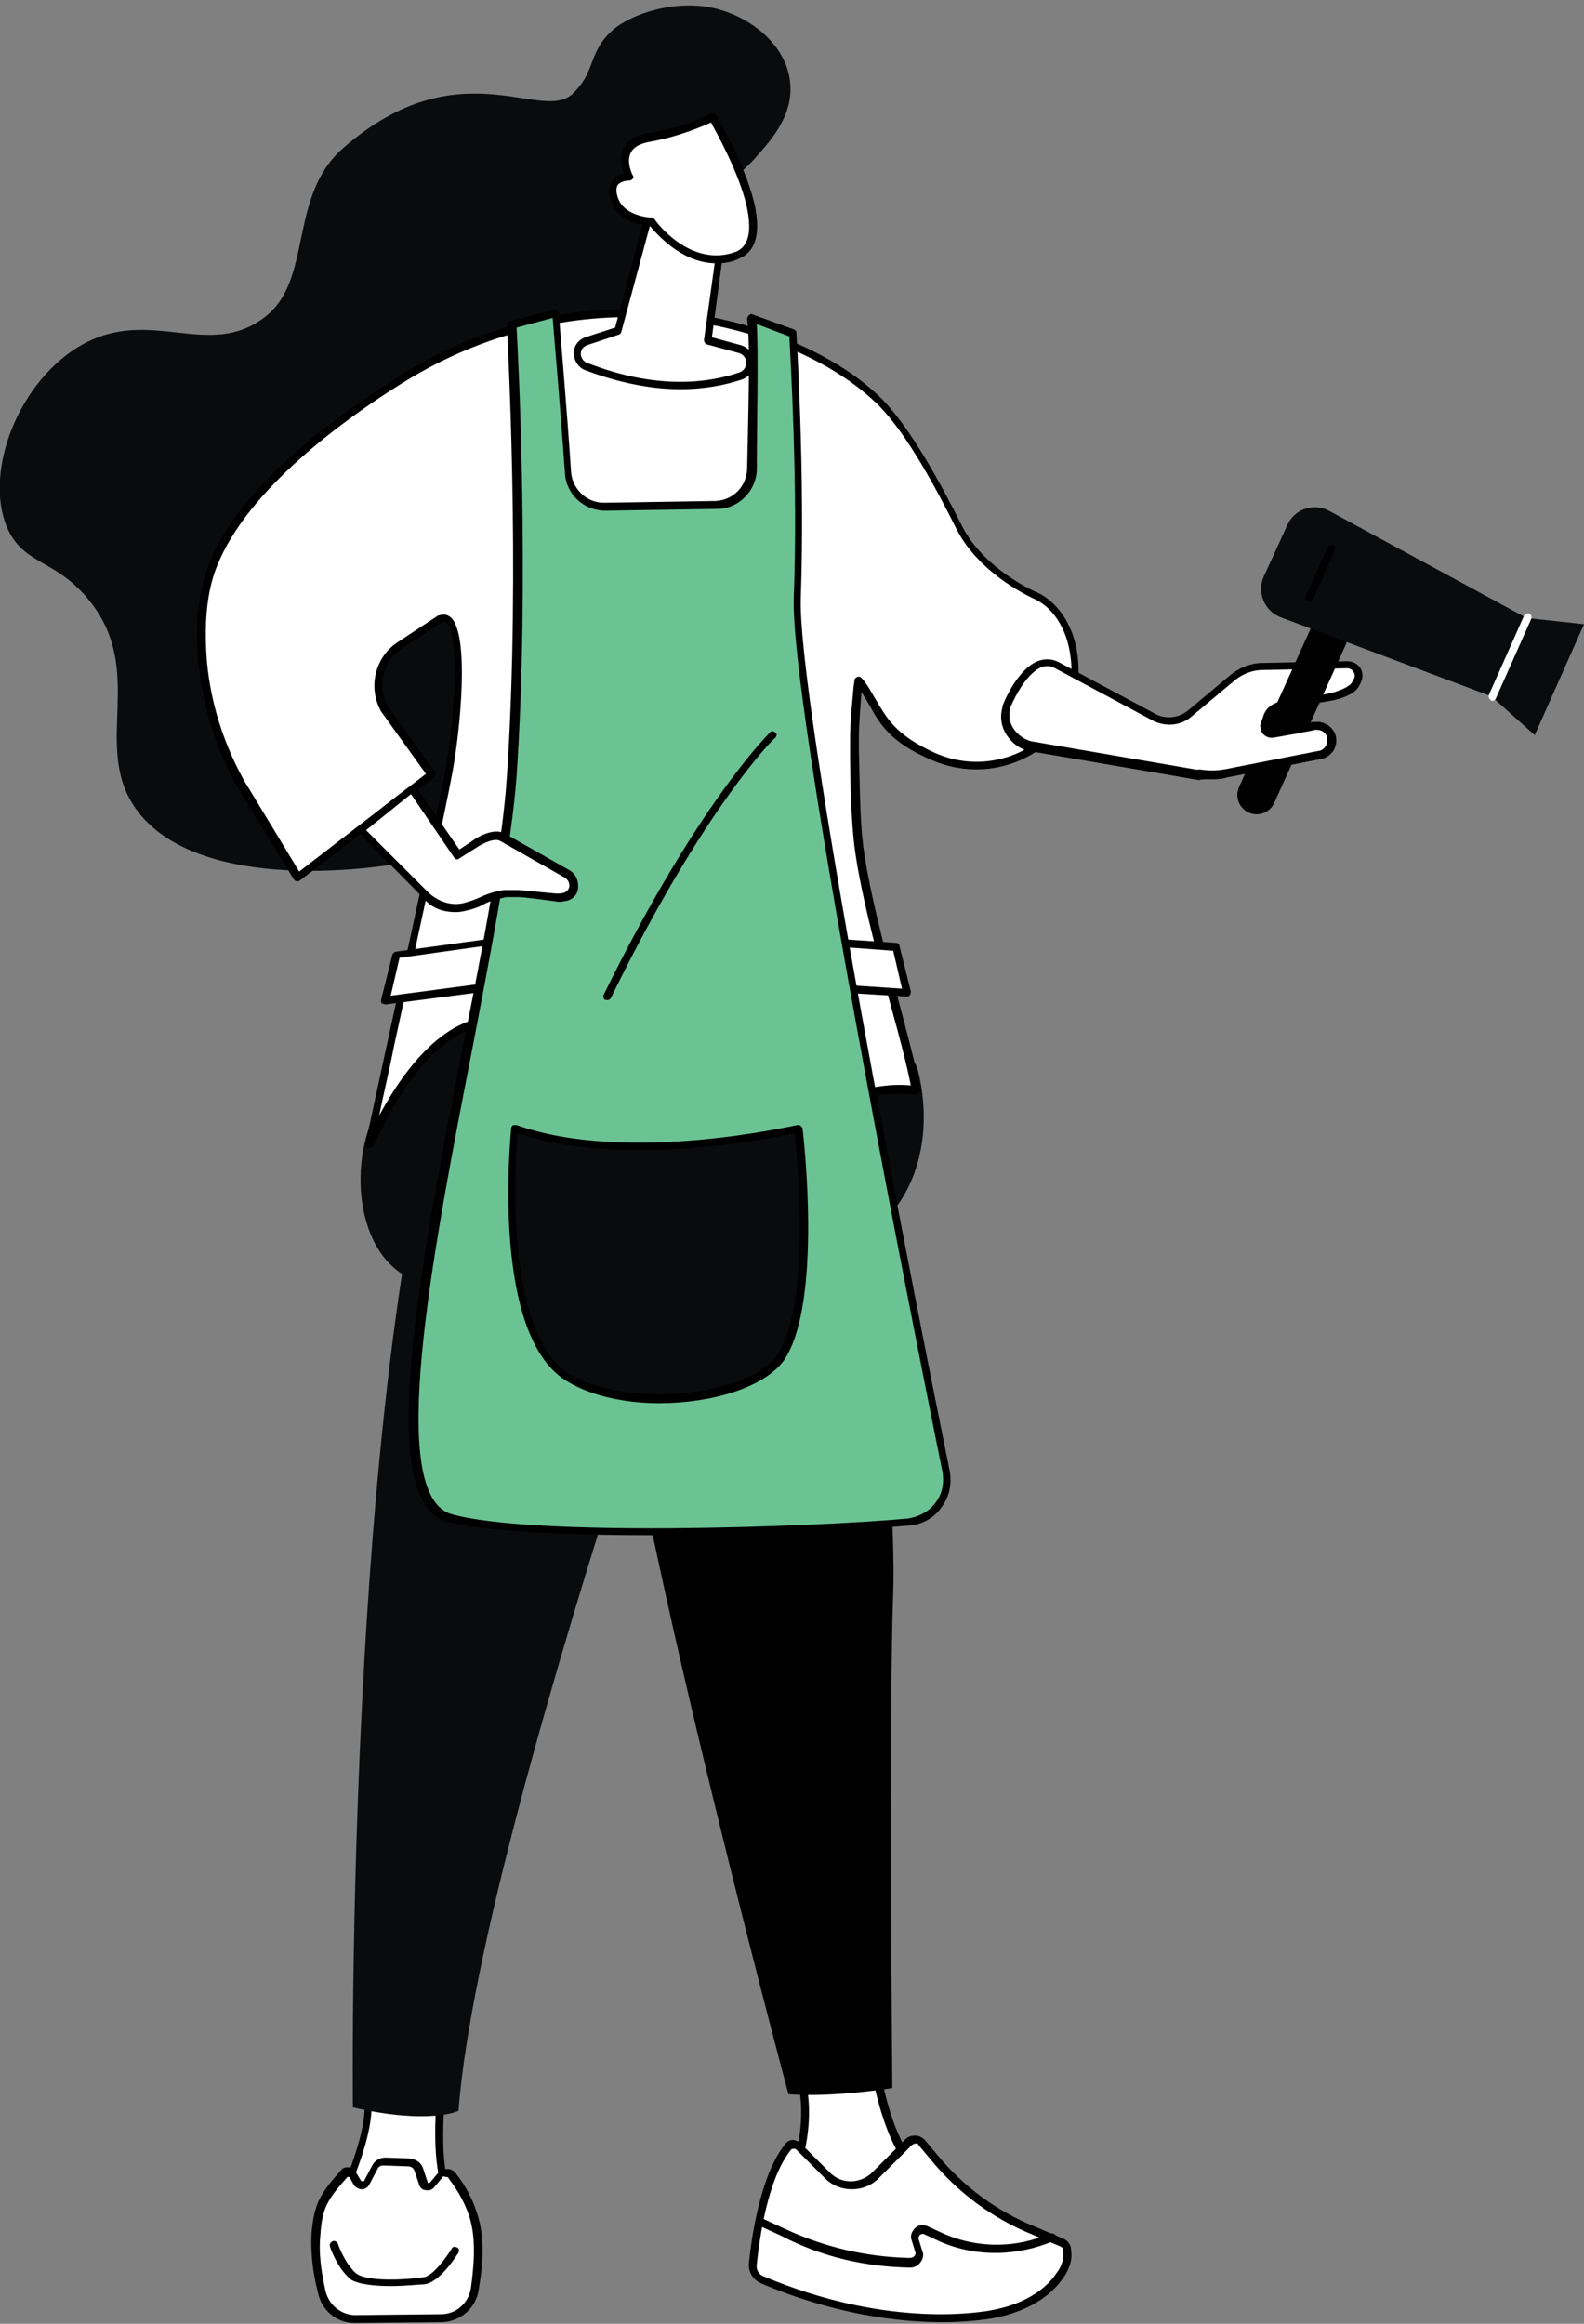 <?xml version="1.0" encoding="utf-8"?>
<!-- Generator: Adobe Illustrator 27.0.0, SVG Export Plug-In . SVG Version: 6.00 Build 0)  -->
<svg version="1.1" id="Layer_1" xmlns="http://www.w3.org/2000/svg" xmlns:xlink="http://www.w3.org/1999/xlink" x="0px" y="0px"
	 viewBox="0 0 180 264" style="enable-background:new 0 0 180 264;" xml:space="preserve">
<rect x="0" y="0" width="180" height="264" fill="#808080" stroke="none"/>
<style type="text/css">
	.st0{fill-rule:evenodd;clip-rule:evenodd;fill:#FFFFFF;}
	.st1{fill-rule:evenodd;clip-rule:evenodd;}
	.st2{fill-rule:evenodd;clip-rule:evenodd;fill:#090B0D;}
	.st3{fill-rule:evenodd;clip-rule:evenodd;fill:#6BC393;}
</style>
<g transform="matrix(-1 0 0 1 180 .617)">
	<path class="st0" d="M129.6,235.5c0,0,1.6,10.9-1.4,14.5l-0.9,1.1l14.6-0.7c0,0-4.2-8.4-3.6-12.8L129.6,235.5z"/>
	<path class="st1" d="M130.2,236.1c0.3,2.5,1.1,11-1.6,14.2l-0.3,0.4l12.9-0.6c-0.9-2-3.7-8.1-3.4-12L130.2,236.1z M127.3,251.7
		c-0.2,0-0.3-0.1-0.4-0.2c-0.1-0.2-0.1-0.3,0.1-0.5l0.9-1.1c2.9-3.4,1.3-14.1,1.3-14.2c0-0.1,0-0.3,0.1-0.4c0.1-0.1,0.3-0.1,0.4-0.1
		l8.6,2.2c0.2,0.1,0.4,0.3,0.3,0.5c-0.5,4.3,3.6,12.5,3.6,12.6c0.1,0.1,0.1,0.3,0,0.4c-0.1,0.1-0.2,0.2-0.4,0.2L127.3,251.7
		C127.3,251.7,127.3,251.7,127.3,251.7z"/>
	<path class="st0" d="M128.6,246.6c-1,1.3-1.8,2.8-2.3,4.3c-0.9,2.7-0.6,5.9-0.2,8.5c0.3,1.9,1.9,3.3,3.9,3.3l9.7,0.1
		c1.8,0,3.4-1.2,3.9-3c0.4-1.8,0.8-4.1,0.6-6.5c-0.2-3.2-0.8-4.2-3.1-6.9c-0.3-0.3-0.7-0.3-1,0l-0.6,1c-0.3,0.4-0.9,0.4-1.1,0
		l-0.9-1.7c-0.2-0.4-0.6-0.7-1.1-0.6l-2.8,0.1c-0.5,0-1,0.4-1.1,0.8l-0.5,1.5c-0.1,0.5-0.8,0.6-1.1,0.2l-1-1.2
		C129.5,246.1,128.9,246.2,128.6,246.6"/>
	<path class="st1" d="M129.3,246.7C129.3,246.7,129.3,246.7,129.3,246.7c-0.2,0-0.3,0.1-0.3,0.2c-1,1.3-1.8,2.7-2.3,4.2
		c-0.9,2.7-0.5,6.1-0.2,8.3c0.3,1.7,1.7,2.9,3.4,2.9l9.7,0.1h0c1.6,0,3-1.1,3.4-2.7c0.5-2.2,0.8-4.4,0.6-6.3c-0.2-3.2-0.8-4.1-3-6.6
		c-0.1-0.1-0.1-0.1-0.2-0.1c0,0-0.1,0-0.1,0l-0.5,0.9c-0.2,0.3-0.6,0.5-0.9,0.5c-0.4,0-0.7-0.2-0.9-0.6l-0.9-1.7
		c-0.1-0.3-0.4-0.4-0.7-0.4l-2.8,0.1c-0.3,0-0.6,0.2-0.7,0.5l-0.5,1.5c-0.1,0.4-0.4,0.7-0.8,0.7c-0.4,0.1-0.8-0.1-1-0.4l-1-1.2
		C129.5,246.7,129.4,246.7,129.3,246.7L129.3,246.7z M139.7,263.3C139.7,263.3,139.7,263.3,139.7,263.3l-9.8-0.1
		c-2.2,0-4-1.6-4.3-3.7c-0.4-2.4-0.8-5.8,0.2-8.7c0.5-1.6,1.3-3.1,2.4-4.5c0.2-0.3,0.6-0.5,0.9-0.5c0.4,0,0.7,0.1,1,0.3c0,0,0,0,0,0
		l1,1.2c0.1,0.1,0.1,0.1,0.2,0.1c0,0,0.1,0,0.1-0.1l0.5-1.5c0.2-0.7,0.8-1.1,1.5-1.2l2.8-0.1c0.6,0,1.2,0.3,1.5,0.9l0.9,1.7
		c0,0.1,0.1,0.1,0.2,0.1c0,0,0.1,0,0.2-0.1l0.6-1c0,0,0-0.1,0.1-0.1c0.2-0.2,0.5-0.4,0.8-0.4c0.3,0,0.6,0.1,0.8,0.4
		c2.4,2.7,3,3.8,3.3,7.1c0.1,2.1-0.1,4.3-0.7,6.6C143.5,261.9,141.7,263.3,139.7,263.3L139.7,263.3z"/>
	<path class="st1" d="M135.6,259.1c-1.7,0-3.3-0.2-3.8-0.2c-1.8-0.2-3.7-3.3-3.9-3.6c-0.1-0.2-0.1-0.5,0.2-0.6
		c0.2-0.1,0.5-0.1,0.6,0.2c0.5,0.8,2.1,3.1,3.2,3.2c3,0.4,6.7,0.4,7.7-0.5c1.3-1.2,2-3.3,2-3.3c0.1-0.2,0.3-0.4,0.6-0.3
		c0.2,0.1,0.4,0.3,0.3,0.6c0,0.1-0.8,2.4-2.3,3.7C139.4,258.9,137.4,259.1,135.6,259.1"/>
	<path class="st0" d="M80.7,233.4c0,0-1.2,9.4-5,12.6l-1.3,1.5l16.1,0.6l-0.7-1.6c-1.1-3.1-1.9-7.4-0.7-11.1L80.7,233.4z"/>
	<path class="st1" d="M75.4,247.1l14.4,0.5l-0.4-1c-1.4-3.8-1.7-7.8-0.9-11l-7.4-1.7c-0.3,2-1.7,9.5-5,12.4L75.4,247.1z M90.5,248.5
		C90.5,248.5,90.5,248.5,90.5,248.5l-16.1-0.6c-0.2,0-0.3-0.1-0.4-0.3c-0.1-0.2,0-0.3,0.1-0.5l1.3-1.5c0,0,0,0,0,0
		c3.6-3.1,4.8-12.3,4.8-12.4c0-0.1,0.1-0.2,0.2-0.3c0.1-0.1,0.2-0.1,0.4-0.1l8.4,1.9c0.1,0,0.2,0.1,0.3,0.2c0.1,0.1,0.1,0.2,0,0.4
		c-0.9,3-0.7,7.1,0.7,10.8l0.7,1.6c0.1,0.1,0,0.3,0,0.4C90.8,248.5,90.7,248.5,90.5,248.5L90.5,248.5z"/>
	<path class="st0" d="M73.7,244.6c-3,3.6-6.8,6.4-11.1,8.1l-3.3,1.4c-0.3,0.1-0.5,0.4-0.6,0.7l0,0.2c-0.4,1.9,1.9,6.1,8.8,7.3
		c4.2,0.8,14.1,1,25.9-3.9c0.7-0.3,1.2-1.1,1.1-1.9c-0.3-2.9-1.2-9.9-4-13.3c-0.3-0.4-0.9-0.4-1.2-0.1l-3.3,3.3
		c-1.5,1.5-3.9,1.5-5.4,0l-3.8-3.8c-0.4-0.4-1.2-0.4-1.6,0.1L73.7,244.6z"/>
	<path class="st1" d="M75.6,243.1l-1.5,1.8c-3,3.6-6.9,6.5-11.3,8.3l-3.3,1.4c-0.2,0.1-0.3,0.2-0.3,0.4l0,0.2
		c-0.1,0.5,0,1.5,0.8,2.5c0.8,1.2,2.9,3.4,7.6,4.2c1.9,0.3,12.1,1.8,25.6-3.9c0.6-0.2,0.9-0.8,0.8-1.4c-0.3-2.8-1.2-9.7-3.9-13
		c-0.1-0.1-0.2-0.1-0.3-0.1c-0.1,0-0.2,0-0.3,0.1l-3.3,3.3c-0.8,0.8-1.9,1.2-3,1.2h0c-1.1,0-2.2-0.4-3-1.2l-3.8-3.8
		c-0.1-0.1-0.3-0.2-0.5-0.2S75.7,242.9,75.6,243.1L75.6,243.1z M73,263.2c-2.9,0-4.9-0.3-5.6-0.4c-5.1-0.9-7.3-3.3-8.2-4.6
		c-0.8-1.1-1.1-2.3-0.9-3.2l0-0.2c0.1-0.5,0.4-0.9,0.9-1.1l3.3-1.4c4.2-1.7,8-4.5,10.9-8l1.5-1.8c0.3-0.3,0.7-0.5,1.1-0.5
		c0.4,0,0.8,0.1,1.1,0.4l3.8,3.8c0.6,0.6,1.5,1,2.4,1h0c0.9,0,1.7-0.3,2.4-1l3.3-3.3c0.2-0.2,0.6-0.4,0.9-0.4c0.4,0,0.7,0.2,0.9,0.5
		c2.8,3.5,3.8,10.6,4.1,13.5c0.1,1-0.5,1.9-1.4,2.3C85,262.4,77.7,263.2,73,263.2L73,263.2z"/>
	<path class="st1" d="M76.6,257c-0.5,0-0.9-0.2-1.2-0.6c-0.3-0.4-0.4-0.9-0.2-1.3l0.4-1.3c0.1-0.3-0.1-0.4-0.1-0.5
		c-0.1,0-0.2-0.2-0.5-0.1l-1.3,0.6c-3.9,1.9-8.5,2-12.6,0.5l-0.8-0.3c-0.2-0.1-0.3-0.3-0.3-0.6c0.1-0.2,0.3-0.3,0.6-0.3l0.8,0.3
		c3.8,1.5,8.2,1.3,11.9-0.5l1.3-0.6c0.5-0.2,1-0.2,1.4,0.2c0.4,0.4,0.6,0.9,0.4,1.4l-0.4,1.3c-0.1,0.2,0,0.4,0.1,0.5
		c0.1,0.1,0.3,0.2,0.5,0.2c4.9-0.1,9.7-1.2,14.2-3.3l2.6-1.2c0.2-0.1,0.5,0,0.6,0.2c0.1,0.2,0,0.5-0.2,0.6l-2.6,1.2
		C86.6,255.8,81.7,256.9,76.6,257C76.6,257,76.6,257,76.6,257"/>
	<path class="st2" d="M137.4,125.9c3.3,6.8,1.7,17.8-5.8,19.3c-14.9,3-42.7,0-49.6-4.9c-10.2-7.3-6.2-19.7-6.2-19.7s7-14.7,38-11.4
		C125.4,110.5,133.5,117.7,137.4,125.9"/>
	<path class="st1" d="M82.8,114.1c0,0-4.8,53.6-4.3,66.3c0.5,12.7,0.1,56.2,0.1,56.2s6.7,1.1,11.8,0.7c0,0,20.2-75.2,20.6-96.1
		c0.5-20.9-6.6-35.1-6.6-35.1L82.8,114.1z"/>
	<path class="st2" d="M90.6,110.3c0,0,34.7,94.3,37.3,128.9c0,0,3.3,1.6,12-0.4c0,0,1.2-106.9-16.9-132.4L90.6,110.3z"/>
	<path class="st2" d="M102,22.7c-1.8-1.2-5-2-8.2-5.8c-1.6-1.8-3.9-4.5-3.6-8c0.3-4.1,4.1-7.4,8.3-8.5c4.5-1.2,9.9,0.5,12.1,2.6
		c2.6,2.5,1.7,4.6,4.4,7.1c3.6,3.2,12.9-5.3,26,6.1c6.3,5.5,3.4,15,8.9,19.2c6.4,4.9,12.9-1.2,20.7,3.1c7.2,4,11.3,14.4,8.6,20.8
		c-1.9,4.4-5.6,3.5-9.5,8.5c-6.1,7.8-0.5,15.9-4.7,22.8c-5.6,9.2-23.3,8.6-33.9,6.2c-2-0.4-22.3-5.4-28.9-22.1
		C94.1,54.5,111,28.9,102,22.7"/>
	<path class="st0" d="M157.1,72.4c0.1-3-0.2-6.2-1.3-9c-3.1-7.9-12.3-15.3-20.9-20.7c-22.3-14-46.3-6.5-55.1,2.6
		c-3.3,3.4-6.7,9.8-8.8,14c-2.6,5.2-8.8,7.8-8.8,7.8c-5.2,2.6-6.2,12.4-0.7,16.7c3.5,2.8,8.3,3.4,12.4,1.5c6.3-2.8,6-5.6,8.4-8.5
		c0.4,5,0.4,5.2,0.4,7.7c0,3.8-0.1,7.3-0.4,10.2c-0.7,7.9-5.6,22.7-6.7,28.5c0,0.1,0.1,0.1,0.4,0.1c2.2-0.2,4.4,0.1,6.5,0.7l2.5,0.8
		c4,1,11.2-9.3,11.2-9.3l3.3,10.7c0,0,9,1.5,12.5,0.2c6.1-2.3,6.9-10.9,11.6-11.1c8.6-0.2,14.3,14.4,14.3,14.1
		c0-0.5-7.9-36.1-9-42.2c-1.3-7.2-1.8-18.4,0.9-17.4c0,0,4.6,3,4.7,3.1c2.4,1.5,3,4.7,1.6,7.2l-5.3,7.4l15.2,11.7l6.6-10.8
		C155.4,83.4,157,78,157.1,72.4"/>
	<path class="st1" d="M99.9,125.8c1.5,0.2,9,1.3,12,0.2c2.9-1.1,4.6-3.8,6.1-6.2c1.6-2.5,3.1-4.9,5.7-4.9c4.6-0.1,9.2,3.8,13.2,11.2
		c-0.4-2.1-1.1-4.9-1.7-8c-2.5-11.4-5.9-27-6.6-30.9c-0.9-4.8-2-15.8,0.2-17.7c0.4-0.3,0.8-0.4,1.3-0.2c0,0,0.1,0,0.1,0l4.7,3.1
		c2.5,1.7,3.3,5.1,1.8,7.8c0,0,0,0,0,0l-5.1,7.1L146,98.4l6.3-10.4c2.7-4.9,4.2-10.3,4.3-15.6c0.1-3.4-0.3-6.4-1.3-8.8
		c-3.5-8.7-14.5-16.6-20.7-20.5c-12.5-7.9-24.5-8.3-32.4-7.3c-8.9,1.1-17.4,4.9-22.2,9.8c-3.1,3.2-6.3,9.1-8.7,13.9
		c-2.7,5.3-8.8,7.9-9,8c-2.2,1.1-3.7,3.7-4,6.9c-0.4,3.6,1,7,3.5,9c3.4,2.7,8,3.3,12,1.5c4.4-2,5.4-3.9,6.6-5.9
		c0.5-0.8,0.9-1.7,1.7-2.6c0.1-0.1,0.3-0.2,0.5-0.1c0.2,0.1,0.3,0.2,0.3,0.4l0.1,0.7c0.4,4.3,0.4,4.7,0.4,7c0,3.5-0.1,7.2-0.4,10.3
		c-0.5,5-2.6,12.9-4.3,19.2c-1,3.6-1.8,6.7-2.2,8.8c2.1-0.2,4.3,0.1,6.5,0.8l2.5,0.8c3,0.7,8.7-6.3,10.7-9.1
		c0.1-0.1,0.3-0.2,0.4-0.2c0.2,0,0.3,0.1,0.4,0.3L99.9,125.8z M138,129.8c-0.3,0-0.4-0.2-0.6-0.6c-2.3-5-7.2-13.4-13.5-13.4
		c-0.1,0-0.1,0-0.2,0c-2.1,0.1-3.4,2.1-4.9,4.5c-1.6,2.5-3.4,5.3-6.5,6.5c-3.6,1.3-12.4-0.1-12.7-0.2c-0.2,0-0.3-0.1-0.4-0.3l-3-9.8
		c-1.8,2.5-7.5,9.6-11.1,8.7l-2.5-0.8c-2.2-0.7-4.3-0.9-6.3-0.7c-0.3,0-0.6,0-0.8-0.2c-0.1-0.1-0.2-0.3-0.1-0.4
		c0.4-2.1,1.3-5.5,2.3-9.3c1.7-6.3,3.8-14.2,4.3-19.1c0.3-3,0.3-6.7,0.4-10.2c0-2.3,0-2.7-0.3-6.5c-0.3,0.5-0.6,1-0.9,1.5
		c-1.1,2-2.3,4.2-7,6.2c-4.3,1.9-9.2,1.3-12.9-1.6c-2.8-2.2-4.2-5.8-3.8-9.8c0.3-3.5,2.1-6.4,4.6-7.6c0.1,0,6.1-2.6,8.6-7.6
		c2.4-4.8,5.7-10.8,8.8-14.1c4.9-5.1,13.6-8.9,22.7-10.1c8-1,20.2-0.6,32.9,7.5c7.7,4.9,17.7,12.5,21.1,20.9c1,2.5,1.5,5.6,1.4,9.2
		c-0.2,5.5-1.7,11-4.4,16l-6.6,10.8c-0.1,0.1-0.2,0.2-0.3,0.2c-0.1,0-0.3,0-0.4-0.1l-15.2-11.7c-0.2-0.1-0.2-0.4-0.1-0.6l5.3-7.4
		c1.3-2.3,0.6-5.2-1.5-6.6l-4.7-3.1c-0.1,0-0.3,0-0.4,0.1c-1.5,1.2-1.1,10.1,0.1,16.9c0.7,3.9,4.1,19.5,6.6,30.9
		c1.8,8.3,2.4,11.2,2.5,11.4c0,0.2-0.1,0.4-0.3,0.5C138.1,129.8,138,129.8,138,129.8z"/>
	<path class="st0" d="M136.2,113l-13-1.7l-1.3-5.3l13.1,1.8L136.2,113z"/>
	<path class="st1" d="M123.5,110.9l12.1,1.6l-1-4.3l-12.1-1.7L123.5,110.9z M136.2,113.5C136.2,113.5,136.1,113.5,136.2,113.5
		l-13.1-1.7c-0.2,0-0.3-0.2-0.4-0.3l-1.3-5.3c0-0.1,0-0.3,0.1-0.4s0.2-0.2,0.4-0.1l13.1,1.8c0.2,0,0.3,0.2,0.4,0.3l1.3,5.2
		c0,0.1,0,0.3-0.1,0.4C136.4,113.4,136.3,113.5,136.2,113.5L136.2,113.5z"/>
	<path class="st0" d="M76.9,112.2l13-0.8l1.3-5.3l-13.1,0.9L76.9,112.2z"/>
	<path class="st1" d="M78.5,107.4l-1,4.3l12.1-0.8l1.1-4.4L78.5,107.4z M76.9,112.6c-0.1,0-0.3-0.1-0.3-0.2
		c-0.1-0.1-0.1-0.3-0.1-0.4l1.3-5.2c0-0.2,0.2-0.3,0.4-0.3l13.1-0.9c0.1,0,0.3,0,0.4,0.2c0.1,0.1,0.1,0.3,0.1,0.4l-1.3,5.3
		c0,0.2-0.2,0.3-0.4,0.3L76.9,112.6C76.9,112.6,76.9,112.6,76.9,112.6z"/>
	<path class="st3" d="M89.9,37.2c0,0-1,15.9-0.5,30.1c0.4,12.1-13,79.7-16.9,99.2c-0.6,2.8,1.4,5.5,4.3,5.8
		c11.8,1.1,43,2.1,52.1-0.5c11.7-3.4-5.4-60.4-7-84.2c-1.6-23.9,0-51.3,0-51.3l-5-1.3c0,0-1,11.7-1.4,18.1c-0.1,2.2-2,3.9-4.2,3.9
		l-12.6-0.2c-2.2,0-4-1.8-4.1-4c-0.2-5.3-0.4-14.4,0-17.1L89.9,37.2z"/>
	<path class="st1" d="M90.3,37.6c-0.1,2.2-1,16.8-0.5,29.7c0.4,12.1-12.8,79.1-16.9,99.3c-0.2,1.2,0,2.5,0.8,3.5
		c0.7,1,1.9,1.6,3.1,1.8c11,1,42.7,2.1,51.9-0.5c7.4-2.2,2.3-28.9-2.3-52.5c-2.3-12-4.5-23.4-5.1-31.3c-1.5-22.1-0.2-47.6,0-51
		l-4.1-1.1c-0.2,2.3-1,12-1.4,17.6c-0.1,2.4-2.1,4.3-4.6,4.3c0,0-0.1,0-0.1,0l-12.6-0.2c-2.4,0-4.4-2-4.5-4.4
		C94,47.9,93.8,39.6,94,36.2L90.3,37.6z M105.7,173.8c-11.2,0-23.1-0.6-29-1.1c-1.5-0.1-2.9-0.9-3.7-2.1c-0.9-1.2-1.2-2.7-0.9-4.2
		c4.1-20.2,17.3-87.1,16.9-99.1c-0.5-14,0.5-30,0.5-30.1c0-0.2,0.1-0.3,0.3-0.4l4.7-1.7c0.1-0.1,0.3,0,0.4,0.1
		c0.1,0.1,0.2,0.3,0.2,0.4c-0.4,2.7-0.1,11.8,0,17.1c0.1,2,1.6,3.5,3.6,3.6l12.6,0.2c0,0,0,0,0.1,0c1.9,0,3.5-1.5,3.7-3.4
		c0.4-6.3,1.4-18,1.4-18.1c0-0.1,0.1-0.2,0.2-0.3s0.2-0.1,0.4-0.1l5,1.3c0.2,0.1,0.3,0.2,0.3,0.5c0,0.3-1.6,27.6,0,51.2
		c0.5,7.8,2.7,19.2,5.1,31.2c4.9,25.1,9.9,51.1,1.7,53.5C124.6,173.4,115.4,173.8,105.7,173.8L105.7,173.8z"/>
	<path class="st2" d="M89.3,127.6c0,0,19.2,4.6,32.2,0c0,0,2.5,23.6-6.2,28.5c-6.6,3.7-20.5,2.5-24-2.5
		C86.9,147.2,89.3,127.6,89.3,127.6"/>
	<path class="st1" d="M89.7,128.1c-0.3,3.1-1.9,19.6,2,25.2c3.2,4.7,16.8,6.1,23.4,2.3c7.6-4.3,6.4-23.9,6.1-27.5
		C109.4,132.1,92.8,128.8,89.7,128.1z M105.1,158.8c-6,0-12-1.8-14.2-4.9c-4.4-6.5-2.2-25.5-2.1-26.3c0-0.1,0.1-0.2,0.2-0.3
		c0.1-0.1,0.2-0.1,0.4-0.1c0.2,0,19.2,4.5,31.9,0c0.1,0,0.3,0,0.4,0c0.1,0.1,0.2,0.2,0.2,0.3c0.1,1,2.4,23.9-6.5,28.9
		C112.7,158,108.9,158.8,105.1,158.8z"/>
	<path class="st1" d="M111,113c-0.2,0-0.3-0.1-0.4-0.2C100,91.1,92,83.2,91.9,83.2c-0.2-0.2-0.2-0.5,0-0.6c0.2-0.2,0.5-0.2,0.6,0
		c0.1,0.1,8.2,8,18.9,29.8c0.1,0.2,0,0.5-0.2,0.6C111.1,112.9,111.1,113,111,113"/>
	<path class="st0" d="M123,94.6c0.9-0.5,2.3,0.1,3.2,0.8l1.9,1.2l5.1-7.5c0.1-0.1,6,4.6,5.9,4.7l-7.4,7.4c-1.1,1.1-2.7,1.6-4.3,1.3
		c-0.9-0.2-1.7-0.5-2.2-0.7c-1-0.5-2.4-0.8-2.6-0.8l-1.4,0c-0.7,0-2.7,0.2-4.4,0.5c-0.4,0.1-0.7,0-1.1-0.1c-1.1-0.4-1.3-1.9-0.2-2.5
		L123,94.6z"/>
	<path class="st1" d="M121.2,100.5L121.2,100.5l1.4,0c0,0,0,0,0.1,0c0.3,0,1.7,0.3,2.7,0.8c0.4,0.2,1.2,0.5,2,0.7
		c1.4,0.3,2.8-0.2,3.9-1.2l7.1-7.1c-1-0.8-4.1-3.3-5.1-4.1l-4.9,7.2c-0.1,0.2-0.4,0.3-0.6,0.1l-1.9-1.2c-0.9-0.6-2.1-1.1-2.7-0.8
		l-7.4,4.2c-0.3,0.2-0.5,0.5-0.5,0.9s0.3,0.7,0.6,0.8c0.3,0.1,0.6,0.1,0.9,0.1C119.1,100.7,120.6,100.5,121.2,100.5L121.2,100.5z
		 M128.3,103c-0.3,0-0.6,0-1-0.1c-1-0.2-1.8-0.5-2.3-0.8c-0.9-0.5-2.2-0.7-2.5-0.8l-1.4,0c-0.6,0-2.1,0.2-4.3,0.5
		c-0.4,0.1-0.8,0-1.3-0.1c-0.7-0.2-1.2-0.8-1.2-1.6s0.3-1.4,0.9-1.8l7.4-4.2h0c1-0.6,2.6,0,3.7,0.8l1.5,1l4.9-7.1
		c0.1-0.1,0.3-0.2,0.4-0.2c0.4,0,6.1,4.6,6.2,4.9c0.1,0.2,0,0.3-0.1,0.5l-7.4,7.5C131,102.5,129.7,103,128.3,103L128.3,103z"/>
	<path class="st0" d="M43.6,87.4c-0.7,0.1-1.6,0.2-3,0L30,85.2c-0.9-0.2-1.5-1.1-1.3-2c0,0,0.3-1.5,1.9-1.3c0.7,0.1,4.4,0.9,4.8,0.9
		c0.7-0.1,1-0.6,0.7-1.2c-0.1-0.3-0.3-0.6-0.3-0.9c-0.2-0.6-0.8-1.1-1.4-1.2c-1.3-0.3-5.3-0.8-5.9-1c-0.9-0.3-2.1-0.7-2.6-1.5
		l-0.1-0.2c-0.5-0.9,0.2-1.9,1.2-1.9l9.6,0.2c1.2,0,2.4,0.5,3.4,1.2l4.9,4.1c1.1,0.9,2.6,1.1,3.9,0.5l11.2-6
		c3.3-1.6,5.8,4.9,5.8,4.9c0.5,2-0.8,4-2.7,4.4L43.6,87.4z"/>
	<path class="st1" d="M30.3,82.3c-1,0-1.2,0.9-1.2,1c-0.1,0.3,0,0.7,0.2,1c0.2,0.3,0.5,0.5,0.8,0.5l10.7,2.1c1.3,0.2,2,0.1,2.8,0
		l19.2-3.3c0.8-0.2,1.5-0.7,2-1.4c0.5-0.7,0.6-1.6,0.4-2.4c-0.1-0.3-1.6-3.8-3.5-4.6c-0.5-0.2-1.1-0.2-1.6,0.1l-11.2,6
		c-1.5,0.7-3.2,0.5-4.4-0.6l-4.9-4.1c-0.9-0.7-2-1.1-3.1-1.1l-9.6-0.2c-0.3,0-0.6,0.2-0.7,0.4c-0.2,0.3-0.2,0.6,0,0.9l0.1,0.2
		c0.3,0.6,1.2,0.9,2,1.2c0.1,0,0.3,0.1,0.4,0.1c0.3,0.1,2.1,0.4,3.4,0.6c1,0.1,1.9,0.3,2.5,0.4c0.8,0.2,1.5,0.7,1.8,1.5
		c0.1,0.3,0.2,0.6,0.3,0.9c0.2,0.5,0.2,0.9,0,1.3c-0.2,0.3-0.6,0.6-1.1,0.6c-0.3,0-1.2-0.2-3-0.5c-0.8-0.2-1.7-0.3-1.9-0.4
		C30.4,82.3,30.3,82.3,30.3,82.3L30.3,82.3z M42.2,87.9c-0.5,0-1,0-1.6-0.2l-10.7-2.1c-0.6-0.1-1-0.4-1.4-0.9
		c-0.3-0.5-0.4-1.1-0.3-1.6c0.1-0.6,0.8-1.8,2.4-1.7c0.3,0,1.1,0.2,2,0.4c1,0.2,2.5,0.5,2.8,0.5h0c0.2,0,0.3-0.1,0.4-0.2
		c0.1-0.1,0.1-0.3,0-0.4c-0.1-0.3-0.3-0.7-0.4-0.9c-0.2-0.5-0.6-0.8-1.1-0.9c-0.5-0.1-1.4-0.2-2.4-0.4c-2-0.3-3.2-0.5-3.6-0.6
		c-0.1,0-0.2-0.1-0.4-0.1c-0.9-0.3-2-0.7-2.4-1.6l-0.1-0.2c-0.3-0.6-0.3-1.2,0-1.7c0.3-0.5,0.9-0.8,1.5-0.8l9.6,0.2
		c1.3,0,2.6,0.5,3.6,1.3l4.9,4.1c1,0.8,2.3,1,3.5,0.5l11.2-6c0.8-0.4,1.6-0.4,2.4-0.1c2.4,1,4,5,4,5.2c0,0,0,0,0,0.1
		c0.3,1.1,0.1,2.2-0.5,3.1c-0.6,0.9-1.5,1.6-2.5,1.8l-19.3,3.3c0,0,0,0,0,0C43.3,87.9,42.8,87.9,42.2,87.9z"/>
	<path class="st1" d="M38.1,91.7c1.1-0.5,1.6-1.8,1.1-2.9L29.8,68l-4,1.8l9.4,20.8C35.7,91.7,37,92.2,38.1,91.7"/>
	<path class="st2" d="M10.5,78.5l24-9c1.8-0.7,2.7-2.8,1.9-4.6l-2.7-5.9c-0.8-1.8-3-2.5-4.7-1.6L6.5,69.6L10.5,78.5z"/>
	<path class="st2" d="M10.4,78.6l-4.8,4.3L0,70.3l6.4-0.7L10.4,78.6z"/>
	<path class="st1" d="M31.2,67.8c-0.2,0-0.3-0.1-0.4-0.3l-2.5-5.6c-0.1-0.2,0-0.5,0.2-0.6c0.2-0.1,0.5,0,0.6,0.2l2.5,5.6
		c0.1,0.2,0,0.5-0.2,0.6C31.3,67.7,31.2,67.8,31.2,67.8"/>
	<path class="st0" d="M10.4,79c-0.2,0-0.3-0.1-0.4-0.3l-4-9c-0.1-0.2,0-0.5,0.2-0.6c0.2-0.1,0.5,0,0.6,0.2l4,9
		c0.1,0.2,0,0.5-0.2,0.6C10.6,79,10.5,79,10.4,79"/>
	<path class="st0" d="M42.4,87.5c0,0-1,0-1.7-0.1L30,85.2c-0.9-0.2-1.5-1.1-1.3-2c0,0,0.3-1.5,1.9-1.3c0.7,0.1,4.4,0.9,4.8,0.9
		c0.7-0.1,1-0.6,0.7-1.2l3.8,1.7L42.4,87.5z"/>
	<path class="st1" d="M42.2,87.9c-0.5,0-1,0-1.6-0.2l-10.7-2.1c-0.6-0.1-1-0.4-1.4-0.9c-0.3-0.5-0.4-1.1-0.3-1.6
		c0.1-0.6,0.8-1.8,2.4-1.7c0.3,0,1.1,0.2,2,0.4c1,0.2,2.5,0.5,2.8,0.5h0c0.2,0,0.3-0.1,0.4-0.2c0.1-0.1,0.1-0.3,0-0.4
		c-0.1-0.2,0-0.5,0.2-0.6c0.2-0.1,0.5,0,0.6,0.2c0.2,0.5,0.2,0.9,0,1.3c-0.2,0.3-0.6,0.6-1.1,0.6c-0.3,0-1.2-0.2-3-0.5
		c-0.8-0.2-1.7-0.3-1.9-0.4c-1.2-0.1-1.4,0.8-1.4,0.9c-0.1,0.3,0,0.7,0.2,1c0.2,0.3,0.5,0.5,0.8,0.5l10.7,2.1c1.3,0.2,2,0.1,2.8,0
		c0.2,0,0.5,0.1,0.5,0.4s-0.1,0.5-0.4,0.5C43.3,87.9,42.8,87.9,42.2,87.9"/>
	<path class="st0" d="M97.7,24.1L99.5,38l-3.7,1c-1.5,0.4-1.6,2.5-0.1,3c3.6,1.2,9.6,2.1,17.6-1.1c1.3-0.5,1.2-2.4-0.1-2.8l-3.6-1.2
		l-4.2-15.6L97.7,24.1z"/>
	<path class="st1" d="M98.1,24.4L100,38c0,0.2-0.1,0.4-0.3,0.5l-3.7,1c-0.6,0.2-0.8,0.7-0.8,1.1c0,0.4,0.2,0.9,0.8,1.1
		c3.5,1.2,9.4,2,17.3-1.1c0.5-0.2,0.7-0.7,0.7-1c0-0.4-0.2-0.8-0.7-1l-3.6-1.2c-0.1,0-0.3-0.2-0.3-0.3l-4.1-15.2L98.1,24.4z
		 M102.7,43.6c-2.9,0-5.2-0.5-7-1.1c-0.9-0.3-1.4-1.1-1.4-2c0-0.9,0.6-1.6,1.5-1.9l3.3-0.9l-1.8-13.5c0-0.2,0.1-0.4,0.3-0.5l7.8-2.8
		c0.1,0,0.2,0,0.4,0c0.1,0.1,0.2,0.2,0.2,0.3l4.1,15.4l3.4,1.1c0.8,0.3,1.3,1,1.3,1.8c0,0.8-0.5,1.6-1.2,1.9
		C109.4,43,105.7,43.6,102.7,43.6z"/>
	<path class="st0" d="M106,24.5c0,0,3.4-0.1,4.2-2.6s-1.7-2.5-1.7-2.5s2-3.8-2.2-4.5c-4.2-0.6-7.3-2.3-7.3-2.3s-3.2,5.3-4.3,9.8
		c-0.7,2.7-0.6,5.1,1.5,5.9C101.8,30.5,106,24.5,106,24.5"/>
	<path class="st1" d="M99.2,13.3c-0.7,1.3-3.1,5.6-4,9.3c-0.7,3-0.3,4.8,1.2,5.4c5.2,1.9,9.2-3.6,9.2-3.7c0.1-0.1,0.2-0.2,0.4-0.2
		c0,0,3.1-0.1,3.8-2.3c0.2-0.6,0.2-1.1,0-1.4c-0.3-0.4-1-0.5-1.3-0.5c-0.2,0-0.3-0.1-0.4-0.2c-0.1-0.1-0.1-0.3,0-0.4
		c0,0,0.8-1.5,0.2-2.6c-0.3-0.6-1-1-2.1-1.2C102.8,14.9,100.1,13.7,99.2,13.3z M98.6,29.3c-0.8,0-1.7-0.1-2.5-0.5
		c-2-0.8-2.6-2.9-1.8-6.4c1.1-4.5,4.2-9.7,4.3-9.9c0.1-0.2,0.4-0.3,0.6-0.2c0,0,3,1.6,7.1,2.2c1.4,0.2,2.3,0.8,2.8,1.7
		c0.5,1,0.3,2.2,0,2.9c0.4,0.1,1,0.3,1.3,0.8c0.4,0.5,0.5,1.3,0.2,2.2c-0.8,2.5-3.6,2.9-4.4,2.9C105.5,25.8,102.6,29.3,98.6,29.3z"
		/>
</g>
</svg>
